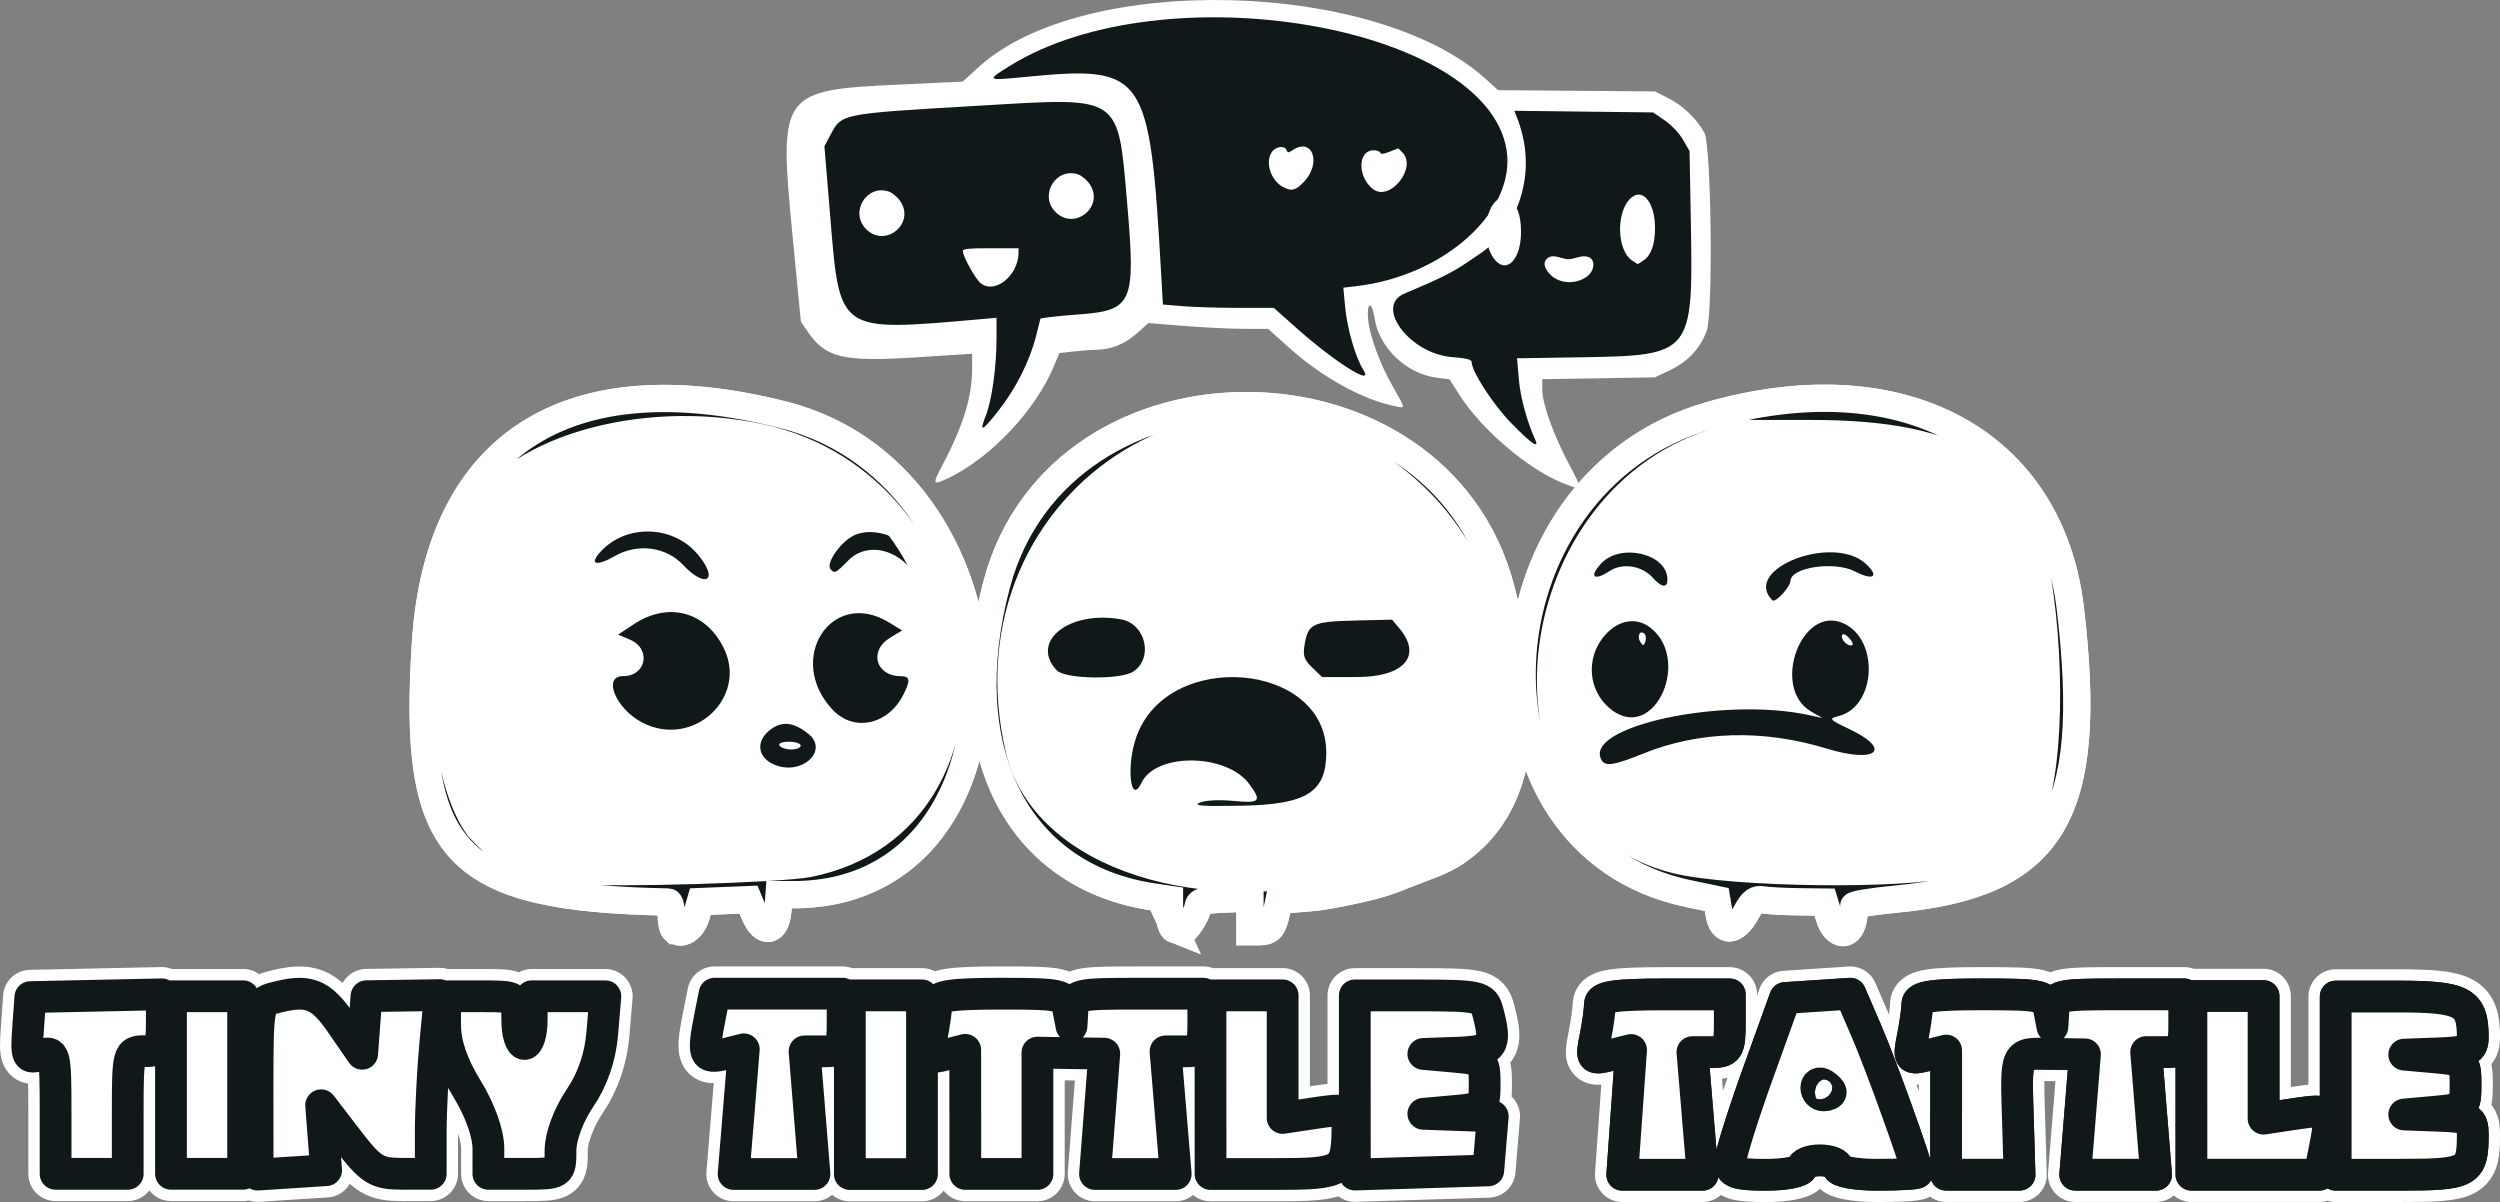 <?xml version="1.0" encoding="UTF-8" standalone="no"?>
<!-- Created with Inkscape (http://www.inkscape.org/) -->
<svg width="346.572" height="166.664" viewBox="0 0 91.697 44.096" version="1.1" id="svg5" xml:space="preserve" inkscape:version="1.2.2 (732a01da63, 2022-12-09)" sodipodi:docname="drawing.svg" xmlns:inkscape="http://www.inkscape.org/namespaces/inkscape" xmlns:sodipodi="http://sodipodi.sourceforge.net/DTD/sodipodi-0.dtd" xmlns="http://www.w3.org/2000/svg" xmlns:svg="http://www.w3.org/2000/svg"><rect x="0" y="0" width="91.697" height="44.096" fill="#808080" stroke="none"/><sodipodi:namedview id="namedview7" pagecolor="#505050" bordercolor="#eeeeee" borderopacity="1" inkscape:showpageshadow="0" inkscape:pageopacity="0" inkscape:pagecheckerboard="0" inkscape:deskcolor="#505050" inkscape:document-units="mm" showgrid="false" showguides="true" inkscape:zoom="2" inkscape:cx="-9120.75" inkscape:cy="3158.5" inkscape:window-width="1920" inkscape:window-height="1017" inkscape:window-x="1912" inkscape:window-y="1072" inkscape:window-maximized="1" inkscape:current-layer="layer1" inkscape:lockguides="false"><inkscape:grid type="xygrid" id="grid1082" originx="0" originy="0"/></sodipodi:namedview><defs id="defs2"><linearGradient id="linearGradient3188251" inkscape:swatch="solid"><stop style="stop-color:#ffffff;stop-opacity:1;" offset="0" id="stop3188249"/></linearGradient></defs><g inkscape:label="Layer 1" inkscape:groupmode="layer" id="layer1" transform="translate(1746.033,-669.117)"><g id="g3224012"><path style="fill:#ffffff;fill-opacity:1;stroke:none;stroke-width:1;stroke-linecap:round;stroke-linejoin:round;stroke-dasharray:none;stroke-opacity:1;paint-order:stroke fill markers" d="m -1680.567,708.29 0.265,1.72 2.348,0.331 -0.232,-2.15 z" id="path3223990"/><g id="g3224000"><g id="g3209926-7" transform="translate(0.749,0.983)" style="stroke:#ffffff;stroke-width:2;stroke-linecap:round;stroke-dasharray:none;stroke-opacity:1;paint-order:stroke fill markers"><path d="m -1687.118,708.934 0.162,-2.288 -0.739,0.186 c -0.715,0.179 -0.734,0.158 -0.571,-0.655 0.092,-0.462 0.168,-1.005 0.168,-1.205 0,-0.282 0.537,-0.364 2.381,-0.364 h 2.381 v 1.058 c 0,0.962 -0.062,1.058 -0.685,1.058 h -0.685 l 0.187,2.249 0.187,2.249 h -1.474 -1.474 z m 3.796,1.825 c 0.01,-0.255 0.464,-1.713 1.015,-3.241 l 1.001,-2.778 1.196,-0.079 1.196,-0.079 0.604,1.402 c 0.526,1.219 1.853,4.91 1.853,5.153 0,0.047 -0.655,0.086 -1.455,0.086 -0.8,0 -1.455,-0.119 -1.455,-0.265 0,-0.146 -0.298,-0.265 -0.661,-0.265 -0.364,0 -0.661,0.119 -0.661,0.265 0,0.146 -0.595,0.265 -1.323,0.265 -1.089,0 -1.321,-0.082 -1.309,-0.463 z m 3.69,-2.564 c 0,-0.064 -0.119,-0.19 -0.265,-0.28 -0.145,-0.09 -0.265,-0.037 -0.265,0.117 0,0.154 0.119,0.28 0.265,0.28 0.146,0 0.265,-0.052 0.265,-0.117 z m 4.233,0.749 v -2.278 l -0.697,0.175 c -0.666,0.167 -0.69,0.137 -0.529,-0.666 0.092,-0.462 0.168,-1.005 0.168,-1.205 0,-0.282 0.534,-0.364 2.363,-0.364 2.24,0 2.369,0.031 2.478,0.595 l 0.115,0.595 0.036,-0.595 c 0.034,-0.571 0.135,-0.595 2.417,-0.595 h 2.381 v 1.058 c 0,0.967 -0.06,1.058 -0.698,1.058 h -0.698 l 0.182,2.249 0.182,2.249 h -1.483 -1.483 l 0.179,-2.207 0.179,-2.207 -1.224,-0.018 c -1.379,-0.021 -1.313,-0.165 -1.229,2.646 l 0.053,1.786 h -1.347 -1.347 v -2.278 z m 8.996,-0.999 v -3.277 h 1.323 1.323 v 2.248 2.248 l 1.191,-0.179 c 1.302,-0.195 1.336,-0.147 1.025,1.408 l -0.165,0.827 h -2.348 -2.348 z m 5.292,0.009 v -3.268 h 2.261 c 2.408,0 2.766,0.193 2.766,1.491 0,0.469 -0.178,0.553 -1.257,0.593 l -1.257,0.046 1.125,0.101 c 1.081,0.097 1.124,0.136 1.124,0.997 0,0.861 -0.043,0.899 -1.124,0.997 l -1.125,0.101 1.257,0.046 c 1.14,0.042 1.257,0.106 1.257,0.686 0,1.391 -0.154,1.477 -2.674,1.477 h -2.353 z" style="fill:#ffffff;fill-opacity:1;stroke:#ffffff;stroke-width:2;stroke-linecap:round;stroke-linejoin:round;stroke-dasharray:none;stroke-opacity:1;paint-order:stroke fill markers" id="path3181018-7"/><path d="m -1719.686,708.909 0.186,-2.288 -0.701,0.176 c -0.768,0.193 -0.823,0.049 -0.536,-1.389 l 0.165,-0.827 h 2.348 2.348 v 1.058 c 0,0.967 -0.06,1.058 -0.698,1.058 h -0.698 l 0.182,2.249 0.182,2.249 h -1.483 -1.483 z m 4.075,-0.989 v -3.277 h 1.323 1.323 v 3.277 3.277 h -1.323 -1.323 z m 4.233,0.999 v -2.278 l -0.697,0.175 c -0.666,0.167 -0.69,0.137 -0.529,-0.666 0.092,-0.462 0.168,-1.005 0.168,-1.205 0,-0.282 0.534,-0.364 2.363,-0.364 2.24,0 2.369,0.031 2.478,0.595 l 0.115,0.595 0.036,-0.595 c 0.035,-0.571 0.135,-0.595 2.417,-0.595 h 2.381 v 1.058 c 0,0.965 -0.061,1.058 -0.693,1.058 h -0.693 l 0.187,2.249 0.187,2.249 h -1.48 -1.48 l 0.17,-2.207 0.17,-2.207 -1.226,-0.019 -1.226,-0.019 v 2.225 2.225 h -1.323 -1.323 v -2.278 z m 8.996,-0.999 v -3.277 h 1.323 1.323 v 2.248 2.248 l 1.191,-0.179 c 1.12,-0.168 1.19,-0.142 1.187,0.433 -0.01,1.727 -0.122,1.802 -2.673,1.802 h -2.35 z m 5.292,0.011 v -3.286 h 2.359 c 2.183,0 2.37,0.042 2.51,0.564 0.352,1.312 0.226,1.487 -1.098,1.536 l -1.257,0.046 1.125,0.101 c 1.081,0.097 1.125,0.136 1.125,0.997 0,0.861 -0.043,0.899 -1.125,0.997 l -1.125,0.101 1.273,0.046 1.273,0.046 -0.082,0.992 -0.082,0.992 -2.447,0.076 -2.447,0.076 z" style="fill:#ffffff;fill-opacity:1;stroke:#ffffff;stroke-width:2;stroke-linecap:round;stroke-linejoin:round;stroke-dasharray:none;stroke-opacity:1;paint-order:stroke fill markers" id="path3180985-1"/><path d="m -1744.743,708.921 c 0,-2.169 -0.024,-2.259 -0.545,-2.094 -0.501,0.159 -0.539,0.08 -0.463,-0.974 l 0.082,-1.147 2.411,-0.051 2.411,-0.051 v 1.043 c 0,0.92 -0.074,1.043 -0.625,1.043 -0.608,0 -0.625,0.061 -0.625,2.249 v 2.249 h -1.323 -1.323 z m 4.233,-0.99 v -3.256 h 1.323 1.323 v 3.256 3.256 h -1.323 -1.323 z m 3.175,0.127 c 0,-3.052 0.02,-3.164 0.595,-3.318 1.271,-0.341 1.709,-0.175 2.478,0.939 l 0.764,1.106 0.079,-1.056 0.079,-1.056 1.346,-0.02 1.346,-0.02 -0.166,1.756 c -0.091,0.966 -0.167,2.441 -0.168,3.277 v 1.521 h -1.046 c -0.936,0 -1.147,-0.132 -2.011,-1.257 l -0.964,-1.257 0.092,1.191 0.092,1.191 -1.257,0.081 -1.257,0.081 z m 8.467,2.208 c 0,-0.561 -0.31,-1.427 -0.794,-2.212 -0.53,-0.861 -0.794,-1.637 -0.794,-2.334 v -1.044 h 1.323 c 1.321,0 1.323,10e-4 1.323,0.875 0,0.481 0.119,0.875 0.265,0.875 0.145,0 0.265,-0.394 0.265,-0.875 v -0.875 h 1.351 1.351 l -0.112,1.346 c -0.073,0.886 -0.354,1.703 -0.822,2.392 -0.413,0.608 -0.711,1.408 -0.711,1.91 0,0.861 -0.01,0.865 -1.323,0.865 h -1.323 z" style="fill:#ffffff;fill-opacity:1;stroke:#ffffff;stroke-width:2;stroke-linecap:round;stroke-linejoin:round;stroke-dasharray:none;stroke-opacity:1;paint-order:stroke fill markers" id="path3177190-3" sodipodi:nodetypes="csccccsssccccccccccccccssccccccccssccccccssscssssccccssscs"/></g><g id="g3209926" transform="translate(0.749,0.983)"><path d="m -1687.118,708.934 0.162,-2.288 -0.739,0.186 c -0.715,0.179 -0.734,0.158 -0.571,-0.655 0.092,-0.462 0.168,-1.005 0.168,-1.205 0,-0.282 0.537,-0.364 2.381,-0.364 h 2.381 v 1.058 c 0,0.962 -0.062,1.058 -0.685,1.058 h -0.685 l 0.187,2.249 0.187,2.249 h -1.474 -1.474 z m 3.796,1.825 c 0.01,-0.255 0.464,-1.713 1.015,-3.241 l 1.001,-2.778 1.196,-0.079 1.196,-0.079 0.604,1.402 c 0.526,1.219 1.853,4.91 1.853,5.153 0,0.047 -0.655,0.086 -1.455,0.086 -0.8,0 -1.455,-0.119 -1.455,-0.265 0,-0.146 -0.298,-0.265 -0.661,-0.265 -0.364,0 -0.661,0.119 -0.661,0.265 0,0.146 -0.595,0.265 -1.323,0.265 -1.089,0 -1.321,-0.082 -1.309,-0.463 z m 3.69,-2.564 c 0,-0.064 -0.119,-0.19 -0.265,-0.28 -0.145,-0.09 -0.265,-0.037 -0.265,0.117 0,0.154 0.119,0.28 0.265,0.28 0.146,0 0.265,-0.052 0.265,-0.117 z m 4.233,0.749 v -2.278 l -0.697,0.175 c -0.666,0.167 -0.69,0.137 -0.529,-0.666 0.092,-0.462 0.168,-1.005 0.168,-1.205 0,-0.282 0.534,-0.364 2.363,-0.364 2.24,0 2.369,0.031 2.478,0.595 l 0.115,0.595 0.036,-0.595 c 0.034,-0.571 0.135,-0.595 2.417,-0.595 h 2.381 v 1.058 c 0,0.967 -0.06,1.058 -0.698,1.058 h -0.698 l 0.182,2.249 0.182,2.249 h -1.483 -1.483 l 0.179,-2.207 0.179,-2.207 -1.224,-0.018 c -1.379,-0.021 -1.313,-0.165 -1.229,2.646 l 0.053,1.786 h -1.347 -1.347 v -2.278 z m 8.996,-0.999 v -3.277 h 1.323 1.323 v 2.248 2.248 l 1.191,-0.179 c 1.302,-0.195 1.336,-0.147 1.025,1.408 l -0.165,0.827 h -2.348 -2.348 z m 5.292,0.009 v -3.268 h 2.261 c 2.408,0 2.766,0.193 2.766,1.491 0,0.469 -0.178,0.553 -1.257,0.593 l -1.257,0.046 1.125,0.101 c 1.081,0.097 1.124,0.136 1.124,0.997 0,0.861 -0.043,0.899 -1.124,0.997 l -1.125,0.101 1.257,0.046 c 1.14,0.042 1.257,0.106 1.257,0.686 0,1.391 -0.154,1.477 -2.674,1.477 h -2.353 z" style="fill:#ffffff;fill-opacity:1;stroke:#11181a;stroke-width:1.165;stroke-linecap:butt;stroke-linejoin:round;stroke-dasharray:none;stroke-opacity:1;paint-order:fill markers stroke" id="path3181018"/><path d="m -1719.686,708.909 0.186,-2.288 -0.701,0.176 c -0.768,0.193 -0.823,0.049 -0.536,-1.389 l 0.165,-0.827 h 2.348 2.348 v 1.058 c 0,0.967 -0.06,1.058 -0.698,1.058 h -0.698 l 0.182,2.249 0.182,2.249 h -1.483 -1.483 z m 4.075,-0.989 v -3.277 h 1.323 1.323 v 3.277 3.277 h -1.323 -1.323 z m 4.233,0.999 v -2.278 l -0.697,0.175 c -0.666,0.167 -0.69,0.137 -0.529,-0.666 0.092,-0.462 0.168,-1.005 0.168,-1.205 0,-0.282 0.534,-0.364 2.363,-0.364 2.24,0 2.369,0.031 2.478,0.595 l 0.115,0.595 0.036,-0.595 c 0.035,-0.571 0.135,-0.595 2.417,-0.595 h 2.381 v 1.058 c 0,0.965 -0.061,1.058 -0.693,1.058 h -0.693 l 0.187,2.249 0.187,2.249 h -1.48 -1.48 l 0.17,-2.207 0.17,-2.207 -1.226,-0.019 -1.226,-0.019 v 2.225 2.225 h -1.323 -1.323 v -2.278 z m 8.996,-0.999 v -3.277 h 1.323 1.323 v 2.248 2.248 l 1.191,-0.179 c 1.12,-0.168 1.19,-0.142 1.187,0.433 -0.01,1.727 -0.122,1.802 -2.673,1.802 h -2.35 z m 5.292,0.011 v -3.286 h 2.359 c 2.183,0 2.37,0.042 2.51,0.564 0.352,1.312 0.226,1.487 -1.098,1.536 l -1.257,0.046 1.125,0.101 c 1.081,0.097 1.125,0.136 1.125,0.997 0,0.861 -0.043,0.899 -1.125,0.997 l -1.125,0.101 1.273,0.046 1.273,0.046 -0.082,0.992 -0.082,0.992 -2.447,0.076 -2.447,0.076 z" style="fill:#ffffff;fill-opacity:1;stroke:#11181a;stroke-width:1.165;stroke-linecap:butt;stroke-linejoin:round;stroke-dasharray:none;stroke-opacity:1;paint-order:fill markers stroke" id="path3180985"/><path d="m -1744.743,708.921 c 0,-2.169 -0.024,-2.259 -0.545,-2.094 -0.501,0.159 -0.539,0.08 -0.463,-0.974 l 0.082,-1.147 2.411,-0.051 2.411,-0.051 v 1.043 c 0,0.92 -0.074,1.043 -0.625,1.043 -0.608,0 -0.625,0.061 -0.625,2.249 v 2.249 h -1.323 -1.323 z m 4.233,-0.99 v -3.256 h 1.323 1.323 v 3.256 3.256 h -1.323 -1.323 z m 3.175,0.127 c 0,-3.052 0.02,-3.164 0.595,-3.318 1.271,-0.341 1.709,-0.175 2.478,0.939 l 0.764,1.106 0.079,-1.056 0.079,-1.056 1.346,-0.02 1.346,-0.02 -0.166,1.756 c -0.091,0.966 -0.167,2.441 -0.168,3.277 v 1.521 h -1.046 c -0.936,0 -1.147,-0.132 -2.011,-1.257 l -0.964,-1.257 0.092,1.191 0.092,1.191 -1.257,0.081 -1.257,0.081 z m 8.467,2.208 c 0,-0.561 -0.31,-1.427 -0.794,-2.212 -0.53,-0.861 -0.794,-1.637 -0.794,-2.334 v -1.044 h 1.323 c 1.321,0 1.323,10e-4 1.323,0.875 0,0.481 0.119,0.875 0.265,0.875 0.145,0 0.265,-0.394 0.265,-0.875 v -0.875 h 1.351 1.351 l -0.112,1.346 c -0.073,0.886 -0.354,1.703 -0.822,2.392 -0.413,0.608 -0.711,1.408 -0.711,1.91 0,0.861 -0.01,0.865 -1.323,0.865 h -1.323 z" style="fill:#ffffff;fill-opacity:1;stroke:#11181a;stroke-width:1.165;stroke-linecap:butt;stroke-linejoin:round;stroke-dasharray:none;stroke-opacity:1;paint-order:fill markers stroke" id="path3177190" sodipodi:nodetypes="csccccsssccccccccccccccssccccccccssccccccssscssssccccssscs"/><path d="m -1687.118,708.934 0.162,-2.288 -0.739,0.186 c -0.715,0.179 -0.734,0.158 -0.571,-0.655 0.092,-0.462 0.168,-1.005 0.168,-1.205 0,-0.282 0.537,-0.364 2.381,-0.364 h 2.381 v 1.058 c 0,0.962 -0.062,1.058 -0.685,1.058 h -0.685 l 0.187,2.249 0.187,2.249 h -1.474 -1.474 z m 3.796,1.825 c 0.01,-0.255 0.464,-1.713 1.015,-3.241 l 1.001,-2.778 1.196,-0.079 1.196,-0.079 0.604,1.402 c 0.526,1.219 1.853,4.91 1.853,5.153 0,0.047 -0.655,0.086 -1.455,0.086 -0.8,0 -1.455,-0.119 -1.455,-0.265 0,-0.146 -0.298,-0.265 -0.661,-0.265 -0.364,0 -0.661,0.119 -0.661,0.265 0,0.146 -0.595,0.265 -1.323,0.265 -1.089,0 -1.321,-0.082 -1.309,-0.463 z m 3.69,-2.564 c 0,-0.064 -0.119,-0.19 -0.265,-0.28 -0.145,-0.09 -0.265,-0.037 -0.265,0.117 0,0.154 0.119,0.28 0.265,0.28 0.146,0 0.265,-0.052 0.265,-0.117 z m 4.233,0.749 v -2.278 l -0.697,0.175 c -0.666,0.167 -0.69,0.137 -0.529,-0.666 0.092,-0.462 0.168,-1.005 0.168,-1.205 0,-0.282 0.534,-0.364 2.363,-0.364 2.24,0 2.369,0.031 2.478,0.595 l 0.115,0.595 0.036,-0.595 c 0.034,-0.571 0.135,-0.595 2.417,-0.595 h 2.381 v 1.058 c 0,0.967 -0.06,1.058 -0.698,1.058 h -0.698 l 0.182,2.249 0.182,2.249 h -1.483 -1.483 l 0.179,-2.207 0.179,-2.207 -1.224,-0.018 c -1.379,-0.021 -1.313,-0.165 -1.229,2.646 l 0.053,1.786 h -1.347 -1.347 v -2.278 z m 8.996,-0.999 v -3.277 h 1.323 1.323 v 2.248 2.248 l 1.191,-0.179 c 1.302,-0.195 1.336,-0.147 1.025,1.408 l -0.165,0.827 h -2.348 -2.348 z m 5.292,0.009 v -3.268 h 2.261 c 2.408,0 2.766,0.193 2.766,1.491 0,0.469 -0.178,0.553 -1.257,0.593 l -1.257,0.046 1.125,0.101 c 1.081,0.097 1.124,0.136 1.124,0.997 0,0.861 -0.043,0.899 -1.124,0.997 l -1.125,0.101 1.257,0.046 c 1.14,0.042 1.257,0.106 1.257,0.686 0,1.391 -0.154,1.477 -2.674,1.477 h -2.353 z" style="fill:#ffffff;fill-opacity:1;stroke:#11181a;stroke-width:1.165;stroke-linecap:butt;stroke-linejoin:round;stroke-dasharray:none;stroke-opacity:1;paint-order:fill markers stroke" id="path3224014"/></g></g></g><path d="m -1690.693,685.098 c -0.716,-0.761 -1.598,-1.956 -1.598,-2.341 0,-0.084 -0.18,-0.251 -0.661,-0.286 -1.623,-0.116 -3.155,-2.086 -1.988,-2.593 1.325,-0.575 1.972,-0.764 2.517,-1.147 l 0.639,-0.524 c 0.293,-0.129 0.42,-0.251 0.724,-0.405 l 0.428,-0.91 c 0.455,-0.967 0.444,-2.549 -0.086,-3.911 l 0.137,-0.294 2.662,0.033 2.662,0.033 0.452,0.317 c 0.248,0.174 0.564,0.52 0.701,0.769 l 0.249,0.451 0.051,2.93 c 0.088,5.107 0.026,5.186 -4.132,5.256 l -2.155,0.025 0.035,0.859 c 0.06,0.715 0.538,1.702 0.857,2.426 0.17,0.386 -0.736,0.117 -1.494,-0.688 z" style="fill:#11181a;fill-opacity:1;stroke-width:0.104" id="path3173845" sodipodi:nodetypes="sssssccsccccssccsccsss"/><path d="m -1709.996,684.487 c 0.155,-0.611 0.261,-1.82 0.412,-2.888 l 0.037,-0.757 -0.621,0.067 c -5.222,0.565 -5.147,0.48 -5.502,-3.901 l -0.222,-2.738 0.206,-0.395 c 0.452,-0.865 0.303,-0.835 5.646,-1.155 5.264,-0.316 5.088,-0.438 5.444,3.787 0.315,3.742 0.194,4.023 -1.797,4.173 -0.441,0.033 -0.935,0.272 -1.108,0.232 l -0.294,-0.008 -0.161,0.673 c -0.222,0.93 -0.805,1.944 -1.446,2.775 -0.623,0.807 -0.861,1.182 -0.687,0.5 z" style="fill:#11181a;fill-opacity:1;stroke-width:0.101" id="path3173799" sodipodi:nodetypes="sscsscssssscssss"/><path d="m -1696.648,682.886 c -0.498,-0.349 -1.276,-0.976 -1.728,-1.393 l -0.823,-0.758 h -1.301 c -0.716,0 -1.641,-0.029 -2.056,-0.064 l -0.983,-0.099 -0.08,-1.119 c -0.281,-3.959 -0.305,-7.791 -4.877,-7.331 -1.333,0.134 -1.449,-0.124 -0.563,-0.691 5.699,-3.646 17.715,-1.552 18.484,3.222 0.378,2.345 -2.274,4.849 -5.558,5.248 l -0.49,0.059 0.067,0.744 c 0.042,0.471 0.551,1.867 0.851,2.358 0.293,0.48 0.061,0.528 -0.944,-0.176 z" style="fill:#11181a;fill-opacity:1;stroke-width:0.101" id="path3173822" sodipodi:nodetypes="cscsscssssscsscc"/><path d="m -1688.721,686.832 c -1.271,-0.512 -2.969,-1.959 -3.769,-3.213 l -0.376,-0.589 -0.478,-0.061 c -1.107,-0.142 -2.111,-1.106 -2.271,-2.18 -0.093,-0.623 -0.289,-0.619 -0.241,0.005 0.047,0.608 0.427,1.655 0.905,2.491 0.487,0.853 0.482,0.811 0.082,0.73 -1.188,-0.241 -2.673,-1.061 -3.882,-2.146 l -0.771,-0.691 h -0.883 c -0.486,0 -1.473,-0.048 -2.194,-0.106 l -1.311,-0.106 -0.435,0.387 c -0.438,0.39 -0.949,0.592 -1.501,0.595 -0.164,5.8e-4 -0.531,0.028 -0.815,0.061 l -0.516,0.06 -0.209,0.498 c -0.67,1.596 -2.282,3.311 -3.82,4.064 -0.618,0.303 -0.642,0.266 -0.279,-0.416 0.769,-1.446 1.109,-2.537 1.109,-3.565 v -0.558 l -2.066,0.132 c -2.669,0.171 -3.306,0.02 -3.962,-0.938 l -0.254,-0.372 -0.302,-3.116 c -0.513,-5.302 -0.462,-5.375 3.945,-5.581 l 2.29,-0.107 0.613,-0.554 c 3.816,-3.45 14.534,-3.188 18.569,0.453 l 0.461,0.416 2.875,0.022 2.875,0.022 0.507,0.258 c 0.531,0.271 1.011,0.733 1.308,1.258 0.251,0.443 0.323,6.584 0.086,7.257 -0.224,0.635 -0.689,1.14 -1.333,1.445 l -0.568,0.27 -2.066,0.034 -2.066,0.034 v 0.382 c 0,0.52 0.415,1.675 0.988,2.749 0.512,0.96 0.507,0.976 -0.241,0.675 z m -1.001,-1.588 c -0.305,-0.669 -0.544,-1.548 -0.601,-2.208 l -0.067,-0.777 2.428,-0.039 c 3.974,-0.064 4.033,-0.137 3.949,-4.854 l -0.049,-2.706 -0.238,-0.417 c -0.131,-0.229 -0.433,-0.549 -0.67,-0.71 l -0.432,-0.293 -2.544,-0.03 -2.544,-0.03 0.07,0.175 c 0.507,1.258 0.467,2.506 -0.119,3.709 0,0 -0.369,0.614 -0.521,0.764 -0.199,0.196 -0.337,0.347 -0.597,0.531 l -0.594,0.403 c -0.521,0.353 -1.006,0.593 -2.271,1.124 -1.115,0.468 0.214,2.222 1.766,2.33 0.46,0.032 0.699,0.089 0.699,0.167 0,0.356 0.776,1.557 1.46,2.259 0.725,0.744 1.037,0.96 0.874,0.603 z m -19.69,-1.062 c 0.631,-0.8 1.147,-1.818 1.373,-2.712 l 0.17,-0.672 0.314,-0.046 c 0.172,-0.025 0.668,-0.072 1.102,-0.104 1.959,-0.145 2.077,-0.415 1.768,-4.016 -0.35,-4.066 -0.177,-3.948 -5.354,-3.644 -5.255,0.309 -5.108,0.279 -5.553,1.112 l -0.203,0.38 0.218,2.634 c 0.349,4.215 0.278,4.167 5.423,3.718 l 0.672,-0.059 v 0.758 c 0,1.037 -0.171,2.266 -0.393,2.832 -0.249,0.633 -0.15,0.594 0.463,-0.182 z m 13.394,-1.483 c -0.297,-0.469 -0.6,-1.512 -0.676,-2.32 l -0.067,-0.711 0.485,-0.057 c 3.249,-0.381 5.873,-2.775 5.499,-5.018 -0.761,-4.565 -12.565,-6.555 -18.203,-3.069 -0.877,0.542 -0.867,0.552 0.453,0.424 4.524,-0.44 4.658,-0.248 5.087,7.269 l 0.061,1.07 0.747,0.061 c 0.411,0.034 1.326,0.061 2.034,0.061 h 1.287 l 0.814,0.725 c 1.417,1.261 2.863,2.175 2.478,1.566 z" style="fill:#ffffff;fill-opacity:1;stroke-width:0.098" id="path3173774" sodipodi:nodetypes="cscsssssscsscssscsssscsscsscsscccsssscccsscccscsccsscccssscsssssccsscssssscsscsssscccssssscsscscc"/><path style="fill:#ffffff;fill-opacity:1;stroke:none;stroke-width:1.6;stroke-linecap:round;stroke-linejoin:round;stroke-dasharray:none;stroke-opacity:1;paint-order:stroke fill markers" d="m -1727.311,685.998 c -1.471,1.343 -2.068,3.499 -2.431,5.457 -0.462,2.491 -0.929,5.431 0.397,7.59 0.938,1.528 2.923,2.248 4.663,2.679 2.698,0.669 5.684,0.541 8.334,-0.298 1.675,-0.53 3.399,-1.445 4.415,-2.877 1.084,-1.528 1.486,-3.59 1.339,-5.457 -0.147,-1.877 -0.996,-3.748 -2.183,-5.209 -1.177,-1.449 -2.847,-2.571 -4.614,-3.175 -1.661,-0.568 -3.519,-0.535 -5.259,-0.298 -1.627,0.222 -3.451,0.48 -4.663,1.587 z" id="path3174642" sodipodi:nodetypes="sssssssssas"/><path style="fill:#ffffff;fill-opacity:1;stroke:none;stroke-width:1.6;stroke-linecap:round;stroke-linejoin:round;stroke-dasharray:none;stroke-opacity:1;paint-order:stroke fill markers" d="m -1706.376,686.494 c 0.966,-0.734 2.111,-1.243 3.274,-1.587 1.151,-0.341 2.375,-0.535 3.572,-0.446 1.164,0.086 2.331,0.417 3.373,0.943 1.273,0.642 2.477,1.521 3.373,2.629 0.763,0.943 1.232,2.115 1.587,3.274 0.406,1.326 0.694,2.734 0.595,4.118 -0.091,1.289 -0.289,2.707 -1.091,3.721 -0.685,0.865 -1.847,1.242 -2.877,1.637 -1.659,0.637 -3.432,1.105 -5.209,1.141 -1.712,0.035 -3.48,-0.232 -5.06,-0.893 -1.291,-0.54 -2.6,-1.299 -3.423,-2.431 -0.846,-1.164 -1.187,-2.683 -1.29,-4.118 -0.088,-1.237 0.256,-2.479 0.595,-3.671 0.26,-0.913 0.589,-1.824 1.091,-2.629 0.397,-0.636 0.891,-1.233 1.488,-1.687 z" id="path3174666" sodipodi:nodetypes="ssssssssssssssss"/><path style="fill:#ffffff;fill-opacity:1;stroke:none;stroke-width:1.6;stroke-linecap:round;stroke-linejoin:round;stroke-dasharray:none;stroke-opacity:1;paint-order:stroke fill markers" d="m -1687.97,688.627 c 1.103,-1.288 2.132,-2.811 3.671,-3.522 1.78,-0.823 3.898,-0.739 5.854,-0.595 1.48,0.108 3.037,0.338 4.316,1.091 1.29,0.76 2.434,1.921 3.076,3.274 0.65,1.372 0.569,2.997 0.595,4.514 0.03,1.727 0.269,3.61 -0.496,5.159 -0.58,1.175 -1.669,2.172 -2.877,2.679 -1.374,0.576 -2.975,0.205 -4.465,0.198 -1.855,-0.008 -3.782,0.242 -5.556,-0.298 -1.731,-0.527 -3.584,-1.326 -4.663,-2.778 -0.976,-1.313 -1.2,-3.126 -1.191,-4.763 0.01,-1.368 0.467,-2.728 1.042,-3.969 0.17,-0.366 0.432,-0.686 0.695,-0.992 z" id="path3174668" sodipodi:nodetypes="ssssssssssssss"/><path style="fill:#11181a;fill-opacity:1;stroke:#ffffff;stroke-width:1;stroke-linecap:round;stroke-dasharray:none;stroke-opacity:1;paint-order:stroke fill markers" d="m -1721.312,703.206 c -0.055,-0.053 -0.1,-0.3 -0.1,-0.549 0,-0.249 -0.047,-0.454 -0.105,-0.455 -7.888,-0.151 -9.41,-1.775 -8.91,-9.508 0.474,-7.321 5.246,-10.36 13.13,-8.36 9.179,2.329 9.495,17.598 0.364,17.598 h -0.526 l -0.043,0.577 c -0.061,0.819 -0.542,0.894 -0.857,0.133 l -0.218,-0.527 -0.884,0.035 -0.884,0.035 -0.15,0.519 c -0.144,0.499 -0.556,0.752 -0.816,0.502 z m 4.938,-2.415 c 7.85,-1.583 6.467,-13.842 -1.762,-15.622 -4.413,-0.955 -9.292,0.508 -10.457,3.136 -1.468,3.309 -1.467,8.948 0.106,11.153 1.439,1.574 2.095,1.305 3.701,1.578 1.115,0.145 7.41,-0.043 8.412,-0.245 z m 13.413,2.41 c -0.097,-0.038 -0.176,-0.299 -0.176,-0.583 v -0.515 l -0.598,-0.089 c -5.024,-0.749 -7.356,-5.415 -5.736,-11.479 2.355,-8.818 16.168,-8.685 18.491,0.178 0.976,3.722 1.196,7.744 -1.657,9.667 -0.485,0.327 -0.96,0.47 -1.968,0.863 -0.129,0.05 -0.489,0.221 -1.175,0.391 -0.486,0.12 -1.561,0.359 -2.192,0.41 l -1.148,0.092 -0.088,0.419 c -0.126,0.598 -0.245,0.735 -0.634,0.735 h -0.343 v -0.618 -0.618 l -0.936,0.04 c -0.776,0.033 -0.942,0.082 -0.973,0.285 -0.045,0.298 -0.449,0.914 -0.59,0.899 -0.056,-0.006 -0.181,-0.042 -0.278,-0.079 z m 10.884,-4.49 c 2.409,-3.099 0.702,-8.525 -1.774,-11.083 -6.554,-6.771 -17.021,-0.41 -14.796,8.991 0.92,3.888 6.745,5.783 12.733,4.087 2.957,-0.923 3.185,-1.424 3.836,-1.996 z m 13.137,4.036 -0.169,-0.543 -0.943,-0.011 c -0.519,-0.007 -1.101,-0.037 -1.295,-0.068 -0.289,-0.046 -0.402,0.034 -0.633,0.453 -0.409,0.741 -0.878,0.771 -0.996,0.064 l -0.088,-0.532 -1.051,-0.22 c -8.527,-1.788 -7.939,-15.032 0.778,-17.533 7.037,-2.019 12.514,0.915 13.243,7.095 0.889,7.537 -0.637,10.088 -6.363,10.639 -0.905,0.087 -1.617,0.203 -1.582,0.258 0.035,0.055 0.025,0.289 -0.024,0.521 -0.136,0.659 -0.659,0.587 -0.879,-0.122 z m 4.482,-1.973 c 1.401,-0.196 1.349,-0.4 1.756,-0.658 0.502,-0.45 0.259,-0.251 0.905,-0.863 0.877,-0.762 1.086,-5.394 0.489,-8.937 -0.651,-3.861 -2.885,-5.29 -8.28,-5.296 l -2.53,-0.002 -1.047,0.331 c -7.193,2.276 -8.228,13.615 -1.398,15.307 2.072,0.513 8.527,0.589 10.107,0.118 z" id="path3173036" sodipodi:nodetypes="sscssscsscccssssssccsssscsssssssccscccssssscsscccccssscsssssccccccsccsscc"/><path d="m -1702.027,698.556 c 0.208,-0.087 0.71,-0.113 1.23,-0.063 0.982,0.093 1.054,0.017 0.587,-0.618 -0.833,-1.13 -3.429,-1.16 -3.954,-0.046 -0.411,0.871 -0.57,-0.644 -0.179,-1.712 1.174,-3.215 6.956,-2.714 6.956,0.603 0,1.451 -0.719,1.904 -3.093,1.949 -1.457,0.027 -1.816,0.002 -1.546,-0.111 z m -5.25,-4.855 c -0.992,-1.059 0.468,-2.211 2.366,-1.867 0.898,0.163 1.193,1.41 0.452,1.911 -0.467,0.316 -2.51,0.284 -2.818,-0.044 z m 9.374,-0.101 c -0.3,-0.29 -0.348,-0.434 -0.279,-0.84 0.128,-0.764 0.296,-0.845 1.83,-0.882 l 1.377,-0.034 0.27,0.321 c 0.851,1.011 0.172,1.785 -1.564,1.785 h -1.272 z" style="fill:#11181a;fill-opacity:1;stroke-width:0.138" id="path3176362"/><path d="m -1714.263,677.523 c -0.615,-0.615 0.01,-1.653 0.827,-1.382 0.13,0.043 0.322,0.204 0.426,0.359 0.554,0.818 -0.553,1.722 -1.253,1.023 z" style="fill:#ffffff;fill-opacity:1;stroke-width:0.085" id="path3176669"/><path d="m -1707.317,676.895 c -0.615,-0.615 0.01,-1.653 0.827,-1.382 0.13,0.043 0.322,0.204 0.426,0.359 0.554,0.818 -0.553,1.722 -1.253,1.023 z" style="fill:#ffffff;fill-opacity:1;stroke-width:0.085" id="path3176669-8"/><path d="m -1710.059,679.509 c -0.193,-0.152 -0.659,-0.99 -0.659,-1.185 0,-0.08 0.218,-0.102 1.022,-0.102 h 1.022 v 0.17 c -0.01,0.833 -0.865,1.524 -1.384,1.116 z" style="fill:#ffffff;fill-opacity:1;stroke-width:0.076" id="path3176819"/><path d="m -1695.678,676.049 c -0.573,-0.451 -0.555,-1.42 0.027,-1.42 0.118,0 0.228,0.04 0.244,0.089 0.022,0.065 0.114,0.055 0.344,-0.037 l 0.315,-0.126 0.15,0.15 c 0.559,0.559 -0.463,1.83 -1.08,1.344 z" style="fill:#ffffff;fill-opacity:1;stroke-width:0.075" id="path3176842" sodipodi:nodetypes="sssscsss"/><path d="m -1691.177,678.676 c -0.505,-0.539 -0.449,-1.891 0.093,-2.246 l 0.205,-0.134 0.205,0.134 c 0.287,0.188 0.43,0.585 0.43,1.195 0,0.972 -0.49,1.525 -0.934,1.051 z" style="fill:#ffffff;fill-opacity:1;stroke-width:0.079" id="path3176885"/><path d="m -1686.262,676.427 c -0.505,0.539 -0.449,1.891 0.093,2.246 l 0.205,0.134 0.205,-0.134 c 0.287,-0.188 0.43,-0.585 0.43,-1.195 0,-0.972 -0.49,-1.525 -0.934,-1.051 z" style="fill:#ffffff;fill-opacity:1;stroke-width:0.079" id="path3176885-0"/><path d="m -1689.269,678.585 c -0.286,0.22 0.05,0.599 0.252,0.727 0.372,0.238 0.92,0.196 1.25,-0.102 0.213,-0.192 0.287,-0.622 -0.08,-0.686 -0.23,-0.04 -0.448,0.107 -0.677,0.099 -0.233,-0.007 -0.526,-0.206 -0.744,-0.039" style="fill:#ffffff;fill-opacity:1;stroke:none;stroke-width:0.099" id="path3178862"/><path d="m -1698.978,675.972 c -0.444,-0.241 -0.656,-0.896 -0.41,-1.27 0.142,-0.216 0.475,-0.263 0.546,-0.076 0.039,0.103 0.064,0.103 0.227,-0.005 0.728,-0.477 1.062,0.478 0.408,1.166 -0.305,0.321 -0.455,0.357 -0.771,0.185 z" style="fill:#ffffff;fill-opacity:1;stroke-width:0.075" id="path3179161"/><path d="m -1720.988,689.828 c -0.617,-0.656 -1.66,-0.791 -2.48,-0.322 -0.714,0.408 -0.98,0.317 -0.516,-0.176 0.942,-1.002 2.644,-0.947 3.538,0.114 0.8,0.951 0.315,1.295 -0.542,0.384 z m 5.426,0.175 c -0.211,-0.211 0.388,-1.057 0.897,-1.268 0.905,-0.375 2.267,0.337 2.267,1.185 0,0.182 -0.112,0.146 -0.408,-0.132 -0.66,-0.62 -1.551,-0.675 -2.096,-0.13 -0.497,0.497 -0.505,0.501 -0.661,0.345 z" style="fill:#11181a;fill-opacity:1;stroke-width:0.173" id="path3181315"/><path d="m -1687.539,689.73 m 0.259,7.28 c -0.759,-1.228 4.446,-2.361 7.624,-1.659 l 0.467,0.103 -0.412,-0.238 c -1.489,-0.861 -0.359,-3.94 1.187,-3.235 1.325,0.604 1.194,3.055 -0.182,3.401 -0.374,0.094 -0.349,0.123 0.4,0.48 1.592,0.757 0.988,1.27 -0.837,0.712 -2.341,-0.716 -4.684,-0.649 -6.758,0.194 -1.015,0.412 -1.35,0.467 -1.489,0.243 z m 9.101,-4.457 c -0.108,-0.131 -0.229,-0.205 -0.268,-0.166 -0.108,0.108 0.111,0.404 0.3,0.404 0.103,0 0.091,-0.089 -0.031,-0.237 z m -8.686,2.642 c -0.829,-0.58 -1.032,-1.721 -0.459,-2.572 0.485,-0.72 1.226,-0.928 1.796,-0.505 1.538,1.142 0.223,4.169 -1.337,3.077 z m 1.151,-2.83 c -0.158,-0.158 -0.289,0.08 -0.159,0.29 0.098,0.159 0.135,0.159 0.188,5.9e-4 0.036,-0.108 0.023,-0.239 -0.028,-0.291 z m 4.69,-1.229 c -1.142,-1.142 2.223,-2.454 3.429,-1.337 0.508,0.47 0.276,0.628 -0.406,0.275 -0.743,-0.384 -2.343,-0.15 -2.358,0.345 -0.01,0.23 -0.557,0.824 -0.664,0.717 z m -4.386,-0.829 c -0.403,-0.445 -1.11,-0.555 -1.582,-0.246 -0.579,0.379 -0.767,0.216 -0.315,-0.272 0.716,-0.773 2.433,-0.363 2.433,0.581 0,0.327 -0.207,0.303 -0.537,-0.062 z" style="fill:#11181a;fill-opacity:1;stroke-width:0.156" id="path3181555"/><path d="m -1717.61,697.172 c -0.679,-0.274 -0.723,-0.932 -0.09,-1.347 0.398,-0.261 0.795,-0.201 1.304,0.196 0.785,0.612 -0.21,1.556 -1.214,1.151 z m 0.946,-0.707 c 0,-0.078 -0.195,-0.142 -0.433,-0.142 -0.253,0 -0.397,0.059 -0.345,0.142 0.048,0.078 0.243,0.142 0.433,0.142 0.19,0 0.345,-0.064 0.345,-0.142 z m -5.824,-0.852 c -0.964,-0.51 -1.45,-1.696 -0.694,-1.696 0.861,0 1.047,-1.007 0.247,-1.343 l -0.427,-0.18 0.579,-0.383 c 1.244,-0.823 2.601,-0.478 3.275,0.831 0.951,1.847 -1.107,3.759 -2.981,2.77 z m 7.001,-0.457 c -1.75,-1.849 -0.048,-4.496 2.063,-3.209 l 0.48,0.293 -0.445,0.271 c -0.784,0.477 -0.523,1.407 0.395,1.407 0.347,0 0.365,0.156 0.083,0.702 -0.563,1.089 -1.808,1.348 -2.576,0.536 z" style="fill:#11181a;fill-opacity:1;stroke-width:0.142" id="path3182306"/><path style="fill:#11181a;fill-opacity:1;stroke:#ffffff;stroke-width:1;stroke-linecap:round;stroke-dasharray:none;stroke-opacity:1;paint-order:stroke fill markers" d="m -1721.312,703.206 c -0.055,-0.053 -0.1,-0.3 -0.1,-0.549 0,-0.249 -0.047,-0.454 -0.105,-0.455 -7.888,-0.151 -9.41,-1.775 -8.91,-9.508 0.474,-7.321 5.246,-10.36 13.13,-8.36 9.179,2.329 9.495,17.598 0.364,17.598 h -0.526 l -0.043,0.577 c -0.061,0.819 -0.542,0.894 -0.857,0.133 l -0.218,-0.527 -0.884,0.035 -0.884,0.035 -0.15,0.519 c -0.144,0.499 -0.556,0.752 -0.816,0.502 z m 4.938,-2.415 c 7.85,-1.583 6.467,-13.842 -1.762,-15.622 -4.413,-0.955 -9.292,0.508 -10.457,3.136 -1.468,3.309 -1.467,8.948 0.106,11.153 1.439,1.574 2.095,1.305 3.701,1.578 1.115,0.145 7.41,-0.043 8.412,-0.245 z m 13.413,2.41 c -0.097,-0.038 -0.176,-0.299 -0.176,-0.583 v -0.515 l -0.598,-0.089 c -5.024,-0.749 -7.356,-5.415 -5.736,-11.479 2.355,-8.818 16.168,-8.685 18.491,0.178 0.976,3.722 1.196,7.744 -1.657,9.667 -0.485,0.327 -0.96,0.47 -1.968,0.863 -0.129,0.05 -0.489,0.221 -1.175,0.391 -0.486,0.12 -1.561,0.359 -2.192,0.41 l -1.148,0.092 -0.088,0.419 c -0.126,0.598 -0.245,0.735 -0.634,0.735 h -0.343 v -0.618 -0.618 l -0.936,0.04 c -0.776,0.033 -0.942,0.082 -0.973,0.285 -0.045,0.298 -0.449,0.914 -0.59,0.899 -0.056,-0.006 -0.181,-0.042 -0.278,-0.079 z m 10.884,-4.49 c 2.409,-3.099 0.702,-8.525 -1.774,-11.083 -6.554,-6.771 -17.021,-0.41 -14.796,8.991 0.92,3.888 6.745,5.783 12.733,4.087 2.957,-0.923 3.185,-1.424 3.836,-1.996 z m 13.137,4.036 -0.169,-0.543 -0.943,-0.011 c -0.519,-0.007 -1.101,-0.037 -1.295,-0.068 -0.289,-0.046 -0.402,0.034 -0.633,0.453 -0.409,0.741 -0.878,0.771 -0.996,0.064 l -0.088,-0.532 -1.051,-0.22 c -8.527,-1.788 -7.939,-15.032 0.778,-17.533 7.037,-2.019 12.514,0.915 13.243,7.095 0.889,7.537 -0.637,10.088 -6.363,10.639 -0.905,0.087 -1.617,0.203 -1.582,0.258 0.035,0.055 0.025,0.289 -0.024,0.521 -0.136,0.659 -0.659,0.587 -0.879,-0.122 z m 4.482,-1.973 c 1.401,-0.196 1.349,-0.4 1.756,-0.658 0.502,-0.45 0.259,-0.251 0.905,-0.863 0.877,-0.762 1.086,-5.394 0.489,-8.937 -0.651,-3.861 -2.885,-5.29 -8.28,-5.296 l -2.53,-0.002 -1.047,0.331 c -7.193,2.276 -8.228,13.615 -1.398,15.307 2.072,0.513 8.527,0.589 10.107,0.118 z" id="path3224016" sodipodi:nodetypes="sscssscsscccssssssccsssscsssssssccscccssssscsscccccssscsssssccccccsccsscc"/></g></svg>